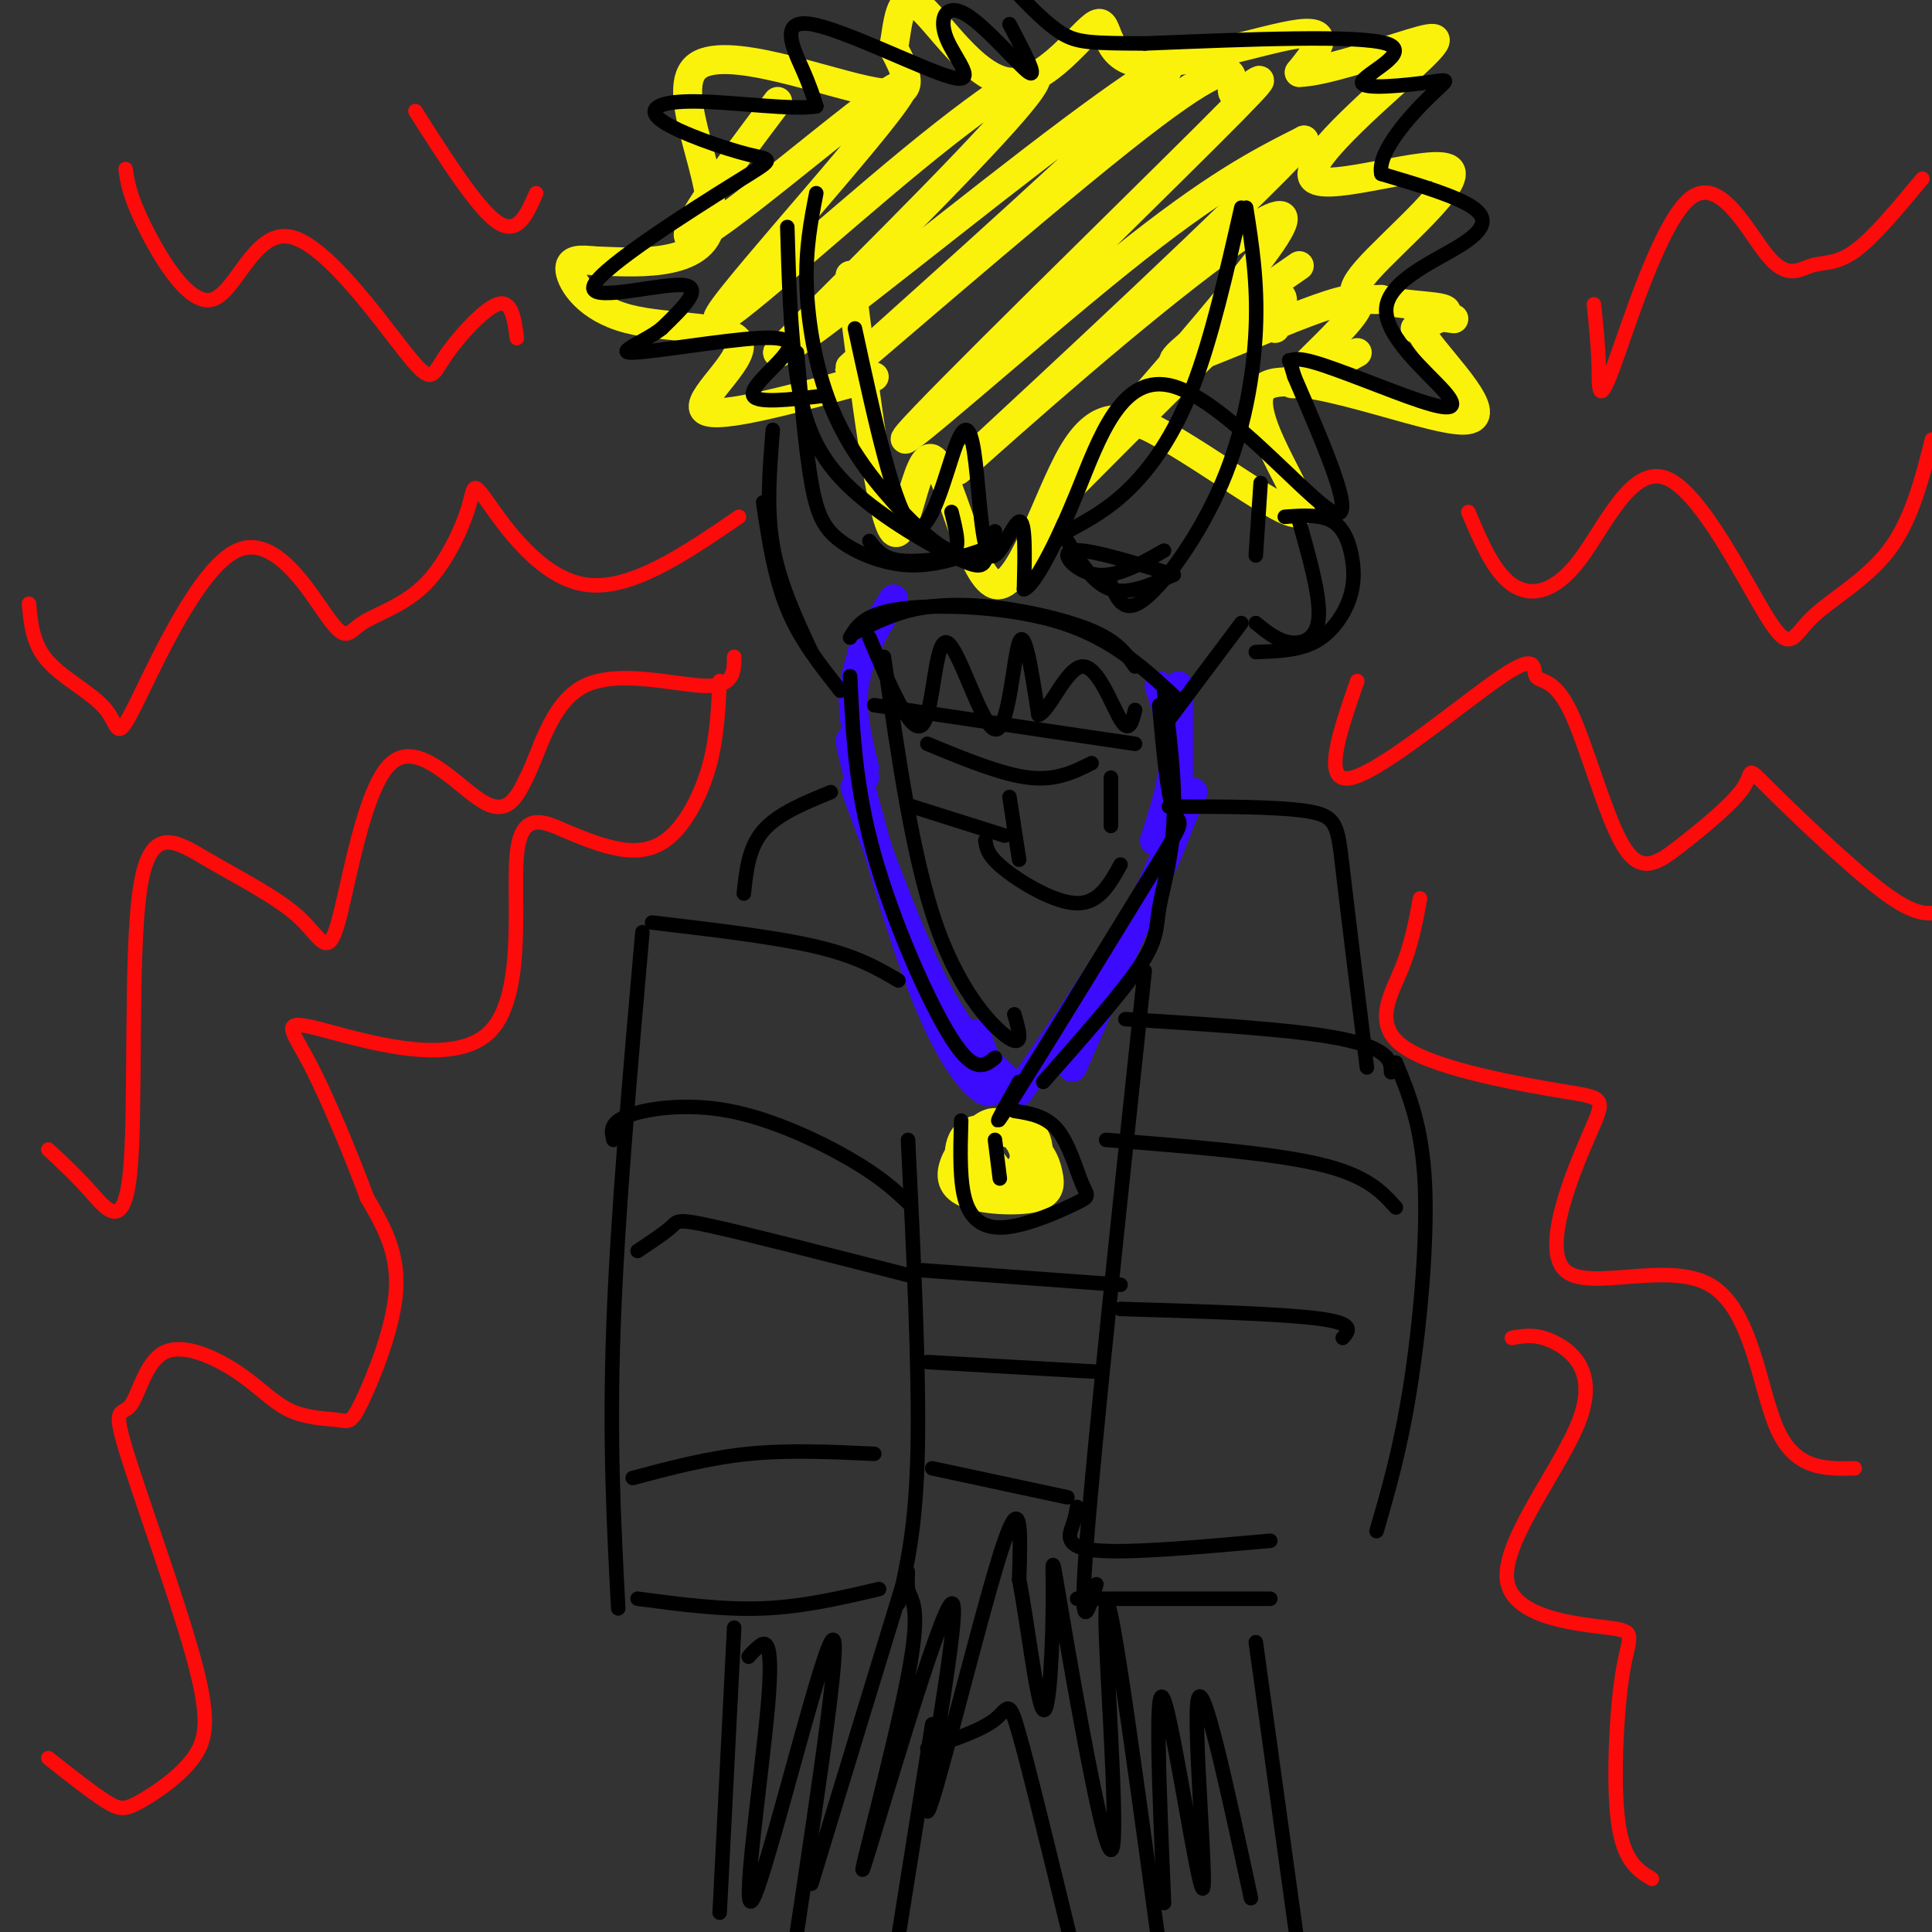 <svg viewBox='0 0 400 400' version='1.1' xmlns='http://www.w3.org/2000/svg' xmlns:xlink='http://www.w3.org/1999/xlink'><rect x="0" y="0" width="400" height="400" fill="#333333" stroke="none"/><g fill='none' stroke='rgb(251,242,11)' stroke-width='6' stroke-linecap='round' stroke-linejoin='round'><path d='M176,57c3.188,25.093 6.376,50.185 9,53c2.624,2.815 4.683,-16.648 8,-15c3.317,1.648 7.893,24.405 13,26c5.107,1.595 10.745,-17.973 16,-27c5.255,-9.027 10.128,-7.514 15,-6'/><path d='M237,88c10.698,4.909 29.944,20.183 32,18c2.056,-2.183 -13.078,-21.822 -7,-26c6.078,-4.178 33.367,7.106 41,7c7.633,-0.106 -4.391,-11.602 -8,-17c-3.609,-5.398 1.195,-4.699 6,-4'/><path d='M181,78c-16.179,4.469 -32.357,8.938 -35,7c-2.643,-1.938 8.250,-10.282 7,-14c-1.250,-3.718 -14.644,-2.809 -23,-5c-8.356,-2.191 -11.673,-7.483 -12,-10c-0.327,-2.517 2.337,-2.258 5,-2'/><path d='M123,54c6.968,0.214 21.888,1.748 24,-7c2.112,-8.748 -8.585,-27.778 -3,-33c5.585,-5.222 27.453,3.365 37,5c9.547,1.635 6.774,-3.683 4,-9'/><path d='M185,10c0.889,-4.640 1.113,-11.742 5,-9c3.887,2.742 11.437,15.326 19,16c7.563,0.674 15.141,-10.562 18,-12c2.859,-1.438 1.001,6.920 9,8c7.999,1.080 25.857,-5.120 33,-6c7.143,-0.880 3.572,3.560 0,8'/><path d='M269,15c4.742,-0.019 16.598,-4.068 23,-6c6.402,-1.932 7.351,-1.747 0,5c-7.351,6.747 -23.001,20.056 -20,23c3.001,2.944 24.654,-4.477 28,-2c3.346,2.477 -11.615,14.850 -17,21c-5.385,6.150 -1.192,6.075 3,6'/><path d='M286,62c3.622,1.200 11.178,1.200 13,2c1.822,0.800 -2.089,2.400 -6,4'/><path d='M161,21c-12.387,16.442 -24.774,32.884 -15,27c9.774,-5.884 41.710,-34.093 41,-30c-0.710,4.093 -34.067,40.489 -38,47c-3.933,6.511 21.556,-16.862 40,-32c18.444,-15.138 29.841,-22.039 24,-14c-5.841,8.039 -28.921,31.020 -52,54'/><path d='M161,73c1.432,1.104 31.013,-23.134 53,-40c21.987,-16.866 36.380,-26.358 22,-12c-14.380,14.358 -57.534,52.567 -60,55c-2.466,2.433 35.757,-30.909 56,-47c20.243,-16.091 22.508,-14.930 23,-13c0.492,1.930 -0.788,4.631 2,3c2.788,-1.631 9.644,-7.592 -7,9c-16.644,16.592 -56.789,55.736 -62,62c-5.211,6.264 24.511,-20.353 44,-36c19.489,-15.647 28.744,-20.323 38,-25'/><path d='M270,29c-10.501,11.761 -55.752,53.663 -68,65c-12.248,11.337 8.508,-7.890 29,-25c20.492,-17.110 40.719,-32.102 33,-20c-7.719,12.102 -43.386,51.297 -47,56c-3.614,4.703 24.825,-25.085 38,-37c13.175,-11.915 11.088,-5.958 9,0'/><path d='M269,55c-15.071,10.429 -30.143,20.857 -25,20c5.143,-0.857 30.500,-13.000 36,-13c5.500,0.000 -8.857,12.143 -12,16c-3.143,3.857 4.929,-0.571 13,-5'/></g>
<g fill='none' stroke='rgb(60,10,252)' stroke-width='6' stroke-linecap='round' stroke-linejoin='round'><path d='M179,161c-2.137,-6.173 -4.274,-12.345 -2,-3c2.274,9.345 8.958,34.208 15,49c6.042,14.792 11.440,19.512 13,19c1.560,-0.512 -0.720,-6.256 -3,-12'/><path d='M177,163c5.833,15.917 11.667,31.833 17,42c5.333,10.167 10.167,14.583 15,19'/><path d='M211,226c9.583,-13.917 19.167,-27.833 25,-38c5.833,-10.167 7.917,-16.583 10,-23'/><path d='M222,221c0.000,0.000 25.000,-57.000 25,-57'/><path d='M179,159c-1.500,-6.083 -3.000,-12.167 -2,-18c1.000,-5.833 4.500,-11.417 8,-17'/><path d='M179,133c0.000,0.000 -2.000,8.000 -2,8'/><path d='M240,142c1.583,4.833 3.167,9.667 3,15c-0.167,5.333 -2.083,11.167 -4,17'/><path d='M244,142c0.000,0.000 0.000,23.000 0,23'/></g>
<g fill='none' stroke='rgb(251,242,11)' stroke-width='6' stroke-linecap='round' stroke-linejoin='round'><path d='M204,247c-1.366,0.807 -2.732,1.614 -4,-1c-1.268,-2.614 -2.438,-8.650 0,-11c2.438,-2.350 8.484,-1.013 12,1c3.516,2.013 4.502,4.703 5,7c0.498,2.297 0.509,4.202 -3,5c-3.509,0.798 -10.536,0.490 -14,-1c-3.464,-1.490 -3.363,-4.163 -2,-7c1.363,-2.837 3.989,-5.837 6,-7c2.011,-1.163 3.406,-0.488 5,1c1.594,1.488 3.386,3.791 3,6c-0.386,2.209 -2.950,4.326 -5,5c-2.050,0.674 -3.586,-0.093 -4,-2c-0.414,-1.907 0.293,-4.953 1,-8'/><path d='M204,235c2.411,-1.932 7.938,-2.760 10,0c2.062,2.760 0.657,9.110 -2,10c-2.657,0.890 -6.568,-3.679 -8,-7c-1.432,-3.321 -0.386,-5.394 2,-5c2.386,0.394 6.110,3.255 8,6c1.890,2.745 1.945,5.372 2,8'/></g>
<g fill='none' stroke='rgb(0,0,0)' stroke-width='3' stroke-linecap='round' stroke-linejoin='round'><path d='M177,68c4.162,19.200 8.324,38.400 12,41c3.676,2.600 6.866,-11.400 9,-17c2.134,-5.600 3.211,-2.800 4,4c0.789,6.800 1.289,17.600 3,19c1.711,1.400 4.632,-6.600 6,-7c1.368,-0.400 1.184,6.800 1,14'/><path d='M212,122c1.986,-0.526 6.450,-8.842 11,-20c4.550,-11.158 9.187,-25.158 20,-22c10.813,3.158 27.804,23.474 33,26c5.196,2.526 -1.402,-12.737 -8,-28'/><path d='M268,78c-1.450,-4.889 -1.074,-3.110 -1,-3c0.074,0.110 -0.154,-1.448 5,0c5.154,1.448 15.689,5.902 22,8c6.311,2.098 8.398,1.841 5,-2c-3.398,-3.841 -12.282,-11.267 -12,-17c0.282,-5.733 9.730,-9.774 15,-13c5.270,-3.226 6.363,-5.636 3,-8c-3.363,-2.364 -11.181,-4.682 -19,-7'/><path d='M286,36c-0.966,-4.491 6.120,-12.217 10,-16c3.880,-3.783 4.556,-3.622 0,-3c-4.556,0.622 -14.342,1.706 -14,0c0.342,-1.706 10.812,-6.202 5,-8c-5.812,-1.798 -27.906,-0.899 -50,0'/><path d='M237,9c-11.111,-0.044 -13.889,-0.156 -17,-2c-3.111,-1.844 -6.556,-5.422 -10,-9'/><path d='M209,5c2.972,5.644 5.943,11.288 4,10c-1.943,-1.288 -8.802,-9.508 -13,-12c-4.198,-2.492 -5.735,0.744 -4,5c1.735,4.256 6.744,9.533 1,8c-5.744,-1.533 -22.239,-9.874 -29,-11c-6.761,-1.126 -3.789,4.964 -2,9c1.789,4.036 2.394,6.018 3,8'/><path d='M169,22c-4.507,0.881 -17.276,-0.916 -25,-1c-7.724,-0.084 -10.405,1.546 -7,4c3.405,2.454 12.896,5.732 18,7c5.104,1.268 5.822,0.525 -3,6c-8.822,5.475 -27.183,17.166 -29,21c-1.817,3.834 12.909,-0.190 18,0c5.091,0.190 0.545,4.595 -4,9'/><path d='M137,68c-3.437,2.738 -10.029,5.082 -6,5c4.029,-0.082 18.678,-2.589 26,-3c7.322,-0.411 7.318,1.274 5,4c-2.318,2.726 -6.948,6.493 -6,8c0.948,1.507 7.474,0.753 14,0'/><path d='M169,40c-1.113,5.713 -2.226,11.426 -2,19c0.226,7.574 1.793,17.010 5,25c3.207,7.990 8.056,14.536 13,20c4.944,5.464 9.984,9.847 12,10c2.016,0.153 1.008,-3.923 0,-8'/><path d='M163,47c0.327,11.048 0.654,22.096 2,31c1.346,8.904 3.711,15.665 10,22c6.289,6.335 16.501,12.244 22,15c5.499,2.756 6.285,2.359 7,1c0.715,-1.359 1.357,-3.679 2,-6'/><path d='M221,110c4.267,-2.289 8.533,-4.578 13,-9c4.467,-4.422 9.133,-10.978 13,-21c3.867,-10.022 6.933,-23.511 10,-37'/><path d='M258,43c1.202,7.679 2.405,15.357 2,25c-0.405,9.643 -2.417,21.250 -7,32c-4.583,10.750 -11.738,20.643 -16,24c-4.262,3.357 -5.631,0.179 -7,-3'/><path d='M243,119c-4.667,2.083 -9.333,4.167 -13,3c-3.667,-1.167 -6.333,-5.583 -9,-10'/><path d='M243,119c-9.111,-2.778 -18.222,-5.556 -21,-5c-2.778,0.556 0.778,4.444 5,5c4.222,0.556 9.111,-2.222 14,-5'/><path d='M165,73c0.917,10.220 1.833,20.440 3,27c1.167,6.560 2.583,9.458 6,12c3.417,2.542 8.833,4.726 14,5c5.167,0.274 10.083,-1.363 15,-3'/><path d='M180,112c1.333,1.750 2.667,3.500 6,4c3.333,0.500 8.667,-0.250 14,-1'/><path d='M176,132c1.511,-2.511 3.022,-5.022 11,-6c7.978,-0.978 22.422,-0.422 33,3c10.578,3.422 17.289,9.711 24,16'/><path d='M177,131c3.976,-2.006 7.952,-4.012 13,-5c5.048,-0.988 11.167,-0.958 18,0c6.833,0.958 14.381,2.845 19,5c4.619,2.155 6.310,4.577 8,7'/><path d='M181,146c0.000,0.000 54.000,8.000 54,8'/><path d='M180,132c4.352,10.246 8.705,20.491 11,18c2.295,-2.491 2.533,-17.719 5,-17c2.467,0.719 7.164,17.386 10,18c2.836,0.614 3.810,-14.825 5,-18c1.190,-3.175 2.595,5.912 4,15'/><path d='M215,148c2.214,-0.619 5.750,-9.667 9,-10c3.250,-0.333 6.214,8.048 8,11c1.786,2.952 2.393,0.476 3,-2'/><path d='M183,136c3.000,20.978 6.000,41.956 11,56c5.000,14.044 12.000,21.156 15,23c3.000,1.844 2.000,-1.578 1,-5'/><path d='M176,140c0.533,11.489 1.067,22.978 5,37c3.933,14.022 11.267,30.578 16,38c4.733,7.422 6.867,5.711 9,4'/><path d='M206,236c0.000,0.000 1.000,8.000 1,8'/><path d='M199,232c-0.187,6.478 -0.374,12.956 1,17c1.374,4.044 4.307,5.656 9,5c4.693,-0.656 11.144,-3.578 14,-5c2.856,-1.422 2.115,-1.344 1,-4c-1.115,-2.656 -2.604,-8.044 -5,-11c-2.396,-2.956 -5.698,-3.478 -9,-4'/><path d='M240,146c0.851,9.357 1.702,18.714 3,22c1.298,3.286 3.042,0.500 -4,12c-7.042,11.500 -22.869,37.286 -29,47c-6.131,9.714 -2.565,3.357 1,-3'/><path d='M241,143c1.185,9.589 2.369,19.179 2,27c-0.369,7.821 -2.292,13.875 -3,18c-0.708,4.125 -0.202,6.321 -4,12c-3.798,5.679 -11.899,14.839 -20,24'/><path d='M160,89c-0.667,8.167 -1.333,16.333 0,24c1.333,7.667 4.667,14.833 8,22'/><path d='M158,104c1.167,7.750 2.333,15.500 5,22c2.667,6.500 6.833,11.750 11,17'/><path d='M242,149c0.000,0.000 15.000,-20.000 15,-20'/><path d='M260,129c2.200,1.800 4.400,3.600 7,4c2.600,0.400 5.600,-0.600 6,-5c0.400,-4.400 -1.800,-12.200 -4,-20'/><path d='M266,107c3.780,-0.271 7.560,-0.542 10,1c2.440,1.542 3.541,4.898 4,8c0.459,3.102 0.278,5.951 -1,9c-1.278,3.049 -3.651,6.300 -7,8c-3.349,1.700 -7.675,1.850 -12,2'/><path d='M261,100c0.000,0.000 -1.000,15.000 -1,15'/><path d='M192,154c7.667,3.167 15.333,6.333 21,7c5.667,0.667 9.333,-1.167 13,-3'/><path d='M133,193c-2.583,29.333 -5.167,58.667 -6,82c-0.833,23.333 0.083,40.667 1,58'/><path d='M135,191c12.750,1.500 25.500,3.000 34,5c8.500,2.000 12.750,4.500 17,7'/><path d='M132,331c8.833,1.167 17.667,2.333 26,2c8.333,-0.333 16.167,-2.167 24,-4'/><path d='M188,236c1.167,24.000 2.333,48.000 2,64c-0.333,16.000 -2.167,24.000 -4,32'/><path d='M127,236c-0.435,-1.756 -0.869,-3.512 3,-5c3.869,-1.488 12.042,-2.708 21,-1c8.958,1.708 18.702,6.345 25,10c6.298,3.655 9.149,6.327 12,9'/><path d='M132,259c2.844,-1.889 5.689,-3.778 7,-5c1.311,-1.222 1.089,-1.778 9,0c7.911,1.778 23.956,5.889 40,10'/><path d='M131,306c7.833,-2.083 15.667,-4.167 24,-5c8.333,-0.833 17.167,-0.417 26,0'/><path d='M191,263c0.000,0.000 41.000,3.000 41,3'/><path d='M192,282c0.000,0.000 35.000,2.000 35,2'/><path d='M237,201c-5.167,48.417 -10.333,96.833 -12,118c-1.667,21.167 0.167,15.083 2,9'/><path d='M233,211c14.422,0.911 28.844,1.822 38,3c9.156,1.178 13.044,2.622 15,4c1.956,1.378 1.978,2.689 2,4'/><path d='M289,220c2.711,6.556 5.422,13.111 6,25c0.578,11.889 -0.978,29.111 -3,42c-2.022,12.889 -4.511,21.444 -7,30'/><path d='M223,331c0.000,0.000 40.000,0.000 40,0'/><path d='M229,236c17.000,1.333 34.000,2.667 44,5c10.000,2.333 13.000,5.667 16,9'/><path d='M232,271c16.667,0.500 33.333,1.000 41,2c7.667,1.000 6.333,2.500 5,4'/><path d='M223,312c-0.178,1.089 -0.356,2.178 -1,4c-0.644,1.822 -1.756,4.378 5,5c6.756,0.622 21.378,-0.689 36,-2'/><path d='M209,165c0.000,0.000 2.000,13.000 2,13'/><path d='M230,161c0.000,0.000 0.000,10.000 0,10'/><path d='M242,167c11.578,0.000 23.156,0.000 29,1c5.844,1.000 5.956,3.000 7,12c1.044,9.000 3.022,25.000 5,41'/><path d='M204,174c0.222,1.578 0.444,3.156 4,6c3.556,2.844 10.444,6.956 15,7c4.556,0.044 6.778,-3.978 9,-8'/><path d='M208,173c0.000,0.000 -19.000,-6.000 -19,-6'/><path d='M172,164c-5.500,2.250 -11.000,4.500 -14,8c-3.000,3.500 -3.500,8.250 -4,13'/><path d='M152,337c0.000,0.000 -3.000,59.000 -3,59'/><path d='M193,357c0.000,0.000 -7.000,44.000 -7,44'/><path d='M192,362c5.600,-1.889 11.200,-3.778 14,-6c2.800,-2.222 2.800,-4.778 5,3c2.200,7.778 6.600,25.889 11,44'/><path d='M260,340c0.000,0.000 9.000,65.000 9,65'/><path d='M193,304c0.000,0.000 28.000,6.000 28,6'/><path d='M155,343c0.389,-0.474 0.778,-0.947 2,-2c1.222,-1.053 3.276,-2.684 2,12c-1.276,14.684 -5.882,45.684 -3,40c2.882,-5.684 13.252,-48.053 16,-53c2.748,-4.947 -2.126,27.526 -7,60'/><path d='M168,390c7.499,-24.632 14.997,-49.263 18,-59c3.003,-9.737 1.509,-4.578 2,-2c0.491,2.578 2.966,2.575 0,18c-2.966,15.425 -11.372,46.277 -9,39c2.372,-7.277 15.522,-52.682 18,-54c2.478,-1.318 -5.718,41.453 -5,43c0.718,1.547 10.348,-38.129 15,-53c4.652,-14.871 4.326,-4.935 4,5'/><path d='M211,327c1.617,8.091 3.660,25.818 5,27c1.340,1.182 1.976,-14.180 2,-23c0.024,-8.820 -0.563,-11.098 2,4c2.563,15.098 8.274,47.573 10,48c1.726,0.427 -0.535,-31.193 -1,-44c-0.465,-12.807 0.867,-6.802 3,7c2.133,13.802 5.066,35.401 8,57'/><path d='M241,394c-1.000,-23.565 -2.000,-47.131 0,-42c2.000,5.131 7.000,38.958 8,39c1.000,0.042 -2.000,-33.702 -1,-39c1.000,-5.298 6.000,17.851 11,41'/></g>
<g fill='none' stroke='rgb(253,10,10)' stroke-width='3' stroke-linecap='round' stroke-linejoin='round'><path d='M10,364c4.582,3.611 9.165,7.223 12,9c2.835,1.777 3.924,1.721 7,0c3.076,-1.721 8.140,-5.107 11,-9c2.860,-3.893 3.514,-8.292 0,-21c-3.514,-12.708 -11.198,-33.724 -14,-43c-2.802,-9.276 -0.724,-6.812 1,-9c1.724,-2.188 3.092,-9.027 7,-11c3.908,-1.973 10.356,0.921 15,4c4.644,3.079 7.485,6.344 11,8c3.515,1.656 7.705,1.701 10,2c2.295,0.299 2.695,0.850 5,-4c2.305,-4.850 6.516,-15.100 7,-23c0.484,-7.900 -2.758,-13.450 -6,-19'/><path d='M76,248c-3.216,-8.686 -8.257,-20.901 -12,-28c-3.743,-7.099 -6.189,-9.081 2,-7c8.189,2.081 27.013,8.223 35,1c7.987,-7.223 5.138,-27.813 6,-37c0.862,-9.187 5.435,-6.970 10,-5c4.565,1.970 9.120,3.693 13,4c3.880,0.307 7.083,-0.802 10,-4c2.917,-3.198 5.548,-8.485 7,-14c1.452,-5.515 1.726,-11.257 2,-17'/><path d='M10,238c2.882,2.679 5.765,5.358 9,9c3.235,3.642 6.823,8.248 8,-5c1.177,-13.248 -0.056,-44.348 2,-58c2.056,-13.652 7.402,-9.854 14,-6c6.598,3.854 14.447,7.765 19,12c4.553,4.235 5.808,8.795 8,1c2.192,-7.795 5.321,-27.945 11,-33c5.679,-5.055 13.908,4.984 19,8c5.092,3.016 7.046,-0.992 9,-5'/><path d='M109,161c2.690,-5.143 4.917,-15.500 12,-19c7.083,-3.500 19.024,-0.143 25,0c5.976,0.143 5.988,-2.929 6,-6'/><path d='M6,125c0.382,4.198 0.764,8.397 4,12c3.236,3.603 9.327,6.611 12,10c2.673,3.389 1.930,7.159 6,-1c4.070,-8.159 12.955,-28.247 21,-32c8.045,-3.753 15.250,8.828 19,14c3.750,5.172 4.046,2.933 7,1c2.954,-1.933 8.565,-3.562 13,-8c4.435,-4.438 7.694,-11.684 9,-16c1.306,-4.316 0.659,-5.700 4,-1c3.341,4.700 10.669,15.486 20,17c9.331,1.514 20.666,-6.243 32,-14'/><path d='M26,35c0.407,2.793 0.814,5.585 4,12c3.186,6.415 9.150,16.451 14,15c4.850,-1.451 8.584,-14.389 16,-13c7.416,1.389 18.514,17.104 24,24c5.486,6.896 5.362,4.972 8,1c2.638,-3.972 8.040,-9.992 11,-11c2.960,-1.008 3.480,2.996 4,7'/><path d='M86,23c6.417,10.083 12.833,20.167 17,23c4.167,2.833 6.083,-1.583 8,-6'/><path d='M281,141c-3.759,10.834 -7.518,21.667 -1,20c6.518,-1.667 23.312,-15.836 31,-21c7.688,-5.164 6.270,-1.325 7,0c0.730,1.325 3.608,0.136 7,7c3.392,6.864 7.297,21.780 11,28c3.703,6.220 7.205,3.744 12,0c4.795,-3.744 10.883,-8.756 13,-12c2.117,-3.244 0.262,-4.720 5,0c4.738,4.720 16.068,15.634 23,21c6.932,5.366 9.466,5.183 12,5'/><path d='M304,106c2.605,6.160 5.211,12.319 9,15c3.789,2.681 8.763,1.882 14,-5c5.237,-6.882 10.738,-19.847 18,-17c7.262,2.847 16.287,21.505 21,29c4.713,7.495 5.115,3.825 9,0c3.885,-3.825 11.253,-7.807 16,-14c4.747,-6.193 6.874,-14.596 9,-23'/><path d='M330,63c0.454,4.339 0.909,8.678 1,13c0.091,4.322 -0.181,8.626 3,0c3.181,-8.626 9.814,-30.181 16,-35c6.186,-4.819 11.926,7.100 16,12c4.074,4.900 6.481,2.781 9,2c2.519,-0.781 5.148,-0.223 9,-3c3.852,-2.777 8.926,-8.888 14,-15'/><path d='M294,186c-0.870,4.791 -1.740,9.583 -4,15c-2.260,5.417 -5.911,11.461 1,16c6.911,4.539 24.384,7.574 33,9c8.616,1.426 8.375,1.244 5,9c-3.375,7.756 -9.884,23.450 -5,28c4.884,4.550 21.161,-2.044 30,3c8.839,5.044 10.240,21.727 14,30c3.760,8.273 9.880,8.137 16,8'/><path d='M313,277c2.620,-0.466 5.239,-0.932 9,1c3.761,1.932 8.663,6.262 5,16c-3.663,9.738 -15.890,24.883 -15,33c0.890,8.117 14.898,9.207 21,10c6.102,0.793 4.297,1.291 3,9c-1.297,7.709 -2.085,22.631 -1,31c1.085,8.369 4.042,10.184 7,12'/></g>
</svg>
